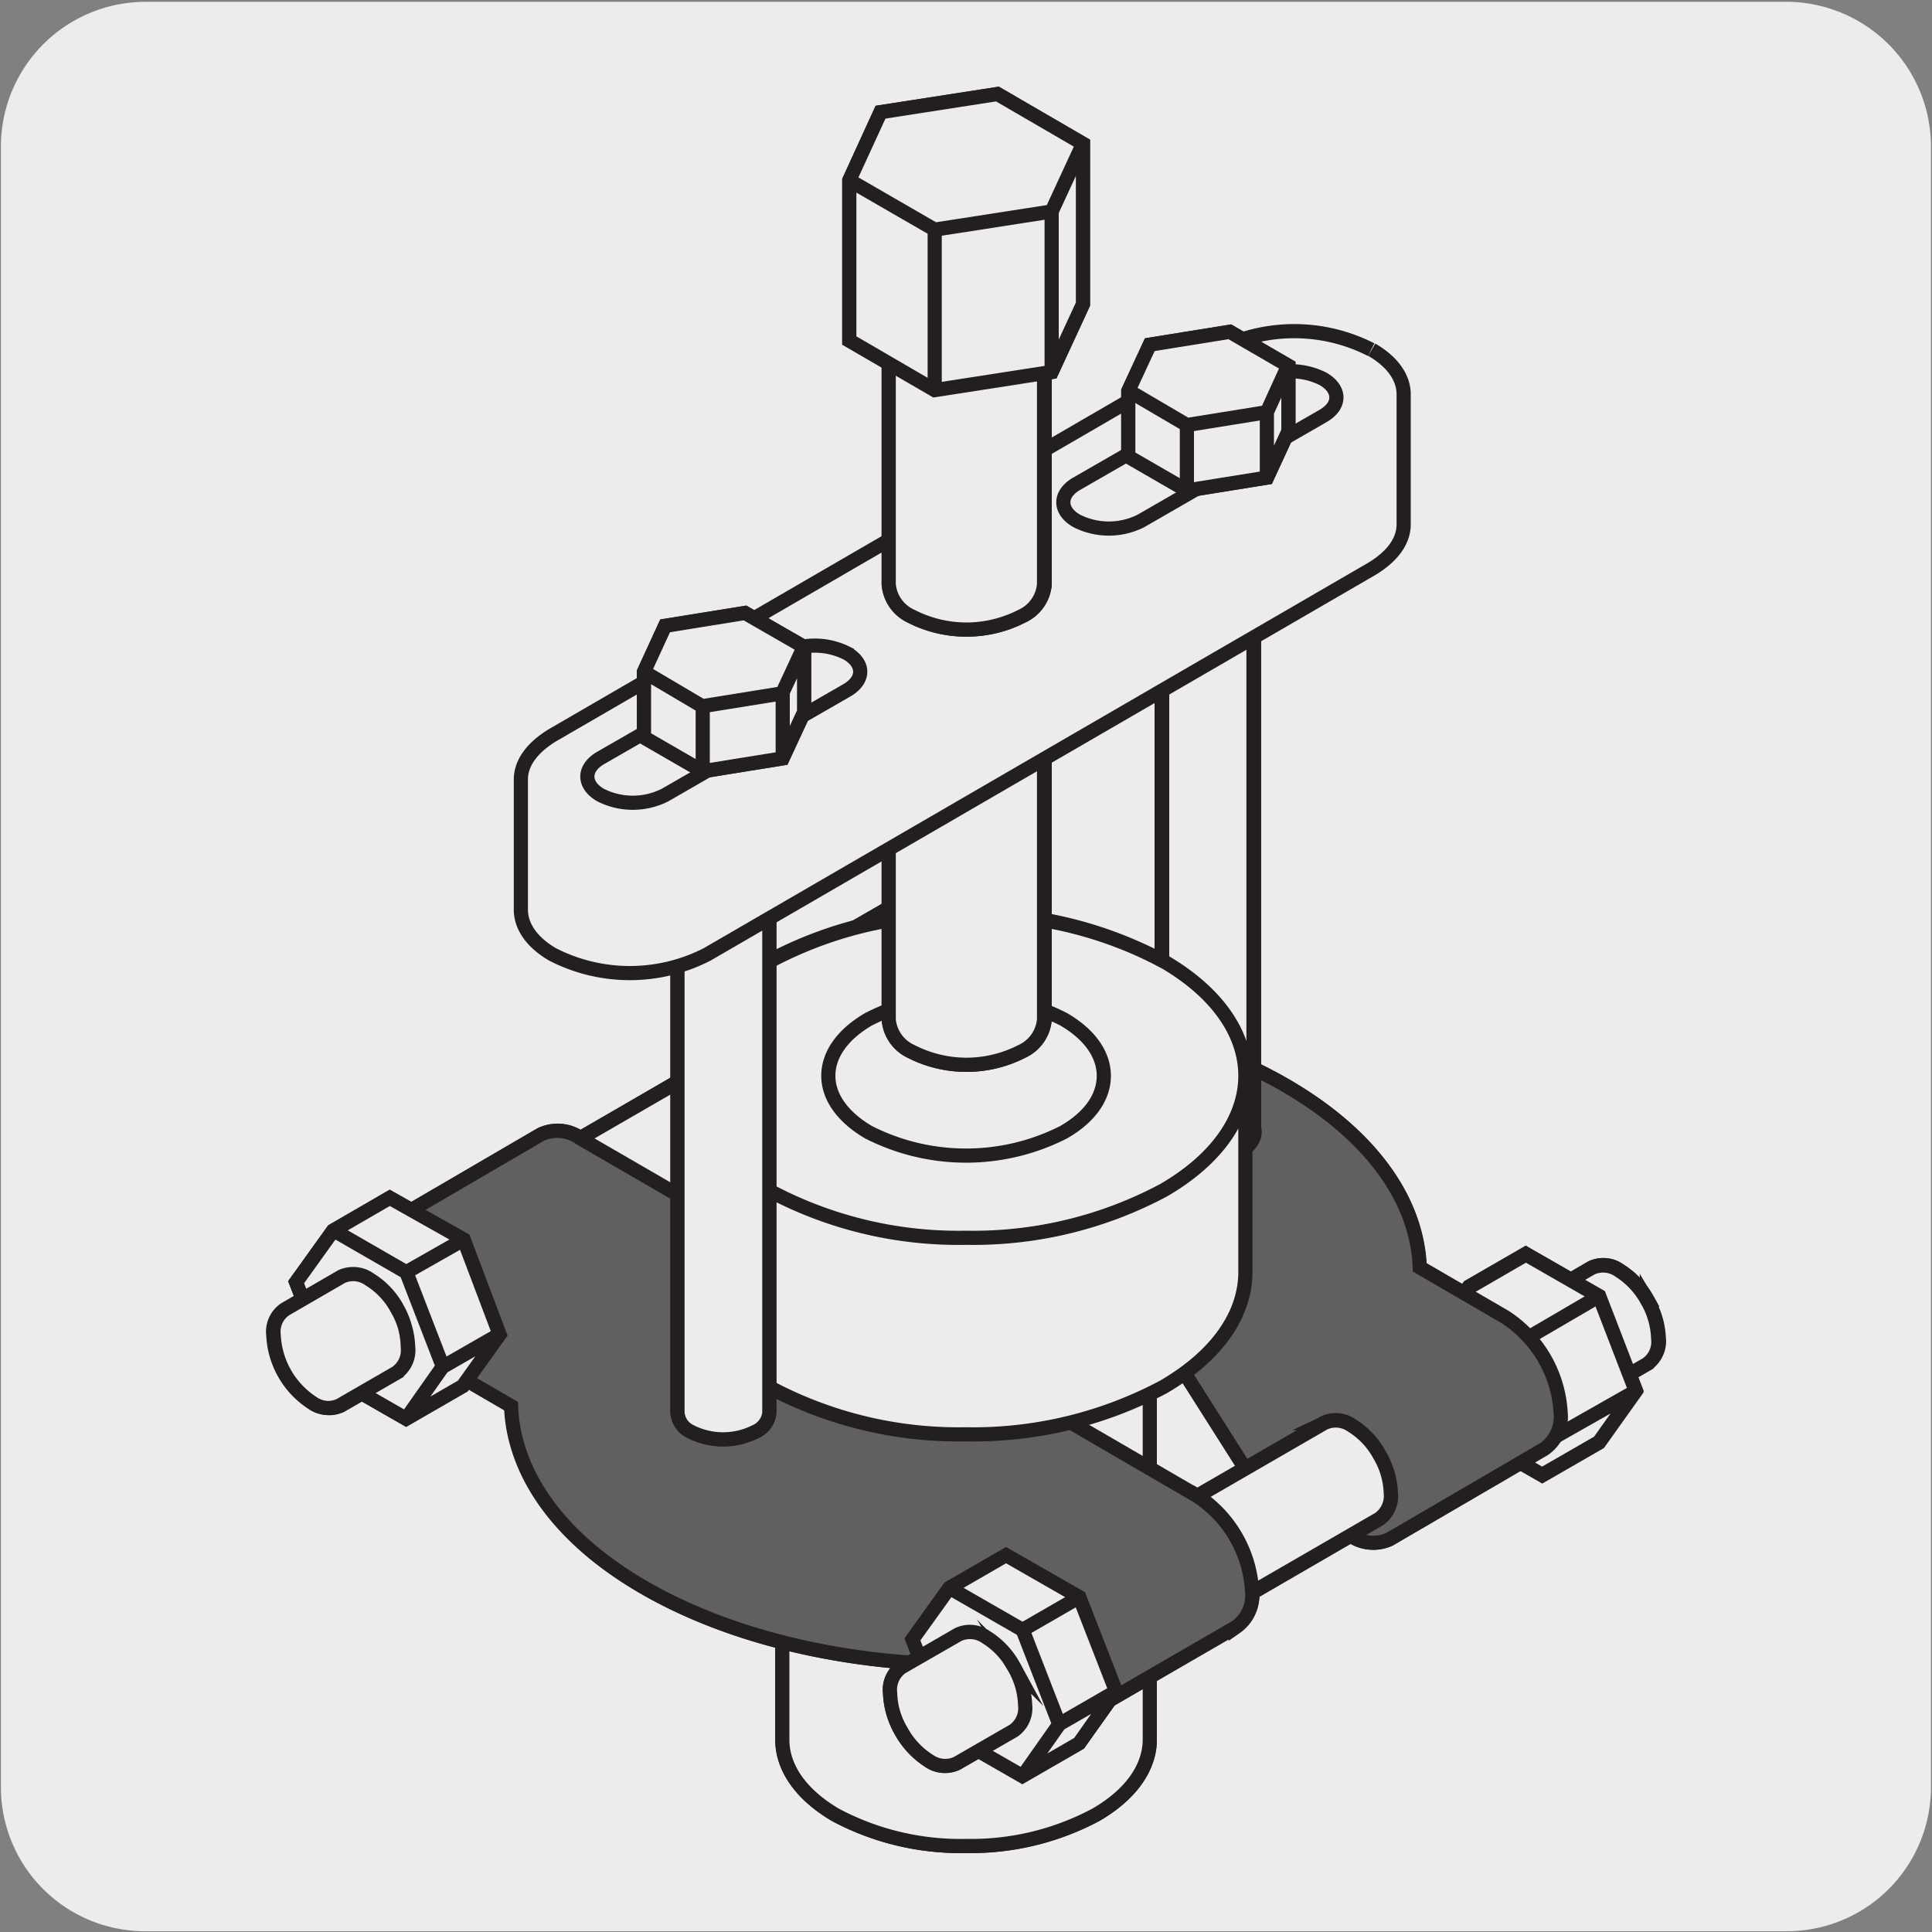 <svg xmlns="http://www.w3.org/2000/svg" xmlns:xlink="http://www.w3.org/1999/xlink" viewBox="0 0 150 150"><rect x="0" y="0" width="150" height="150" fill="#808080" stroke="none"/><defs><style>.cls-1,.cls-10,.cls-11,.cls-4{fill:none;}.cls-2{fill:#edecec;}.cls-3{fill:#fff;}.cls-10,.cls-11,.cls-4{stroke:#231f20;}.cls-11,.cls-4{stroke-miterlimit:10;}.cls-10,.cls-4{stroke-width:1.1px;}.cls-5{fill:#d0d2d3;}.cls-6{fill:#606060;}.cls-7{fill:#929497;}.cls-8{fill:#a6a8ab;}.cls-9{clip-path:url(#clip-path);}.cls-10{stroke-linecap:round;stroke-linejoin:round;}.cls-11{stroke-width:0.2px;}</style><clipPath id="clip-path"><rect class="cls-1" x="-164.67" y="177.1" width="136.77" height="135.81"/></clipPath></defs><title>14517-01 </title><g id="Capa_2" data-name="Capa 2"><path class="cls-2" d="M11.32.14H138.64a11.25,11.25,0,0,1,11.28,11.21v127.4a11.19,11.19,0,0,1-11.2,11.19H11.27A11.19,11.19,0,0,1,.07,138.75h0V11.38A11.24,11.24,0,0,1,11.32.14Z"/></g><g id="Capa_3" data-name="Capa 3"><path class="cls-3" d="M85.09,96.39A20.49,20.49,0,0,0,75,94a20.52,20.52,0,0,0-10.09,2.42c-2.78,1.62-4.17,3.73-4.17,5.85v32.81c0,2.11,1.39,4.23,4.17,5.85A20.63,20.63,0,0,0,75,143.32a20.71,20.71,0,0,0,10.09-2.42c2.79-1.62,4.18-3.74,4.18-5.85V102.24c0-2.12-1.39-4.23-4.18-5.85"/><path class="cls-4" d="M85.09,96.39A20.49,20.49,0,0,0,75,94a20.52,20.52,0,0,0-10.09,2.42c-2.78,1.62-4.17,3.73-4.17,5.85v32.81c0,2.11,1.39,4.23,4.17,5.85A20.63,20.63,0,0,0,75,143.32a20.71,20.71,0,0,0,10.09-2.42c2.79-1.62,4.18-3.74,4.18-5.85V102.24c0-2.12-1.39-4.23-4.18-5.85m0,0A20.49,20.49,0,0,0,75,94a20.52,20.52,0,0,0-10.09,2.42c-2.78,1.62-4.17,3.73-4.17,5.85v32.81c0,2.11,1.39,4.23,4.17,5.85A20.63,20.63,0,0,0,75,143.32a20.71,20.71,0,0,0,10.09-2.42c2.79-1.62,4.18-3.74,4.18-5.85V102.24C89.27,100.12,87.88,98,85.09,96.39Z"/><path class="cls-2" d="M85.09,96.39A20.49,20.49,0,0,0,75,94a20.52,20.52,0,0,0-10.09,2.42c-2.78,1.62-4.17,3.73-4.17,5.85v32.81c0,2.11,1.39,4.23,4.17,5.85A20.63,20.63,0,0,0,75,143.32a20.71,20.71,0,0,0,10.09-2.42c2.79-1.62,4.18-3.74,4.18-5.85V102.24c0-2.12-1.39-4.23-4.18-5.85"/><path class="cls-4" d="M85.08,96.39A20.54,20.54,0,0,0,75,94a20.63,20.63,0,0,0-10.09,2.42c-2.78,1.62-4.17,3.73-4.17,5.85v32.81c0,2.12,1.39,4.23,4.17,5.85A20.63,20.63,0,0,0,75,143.32a20.54,20.54,0,0,0,10.08-2.42c2.8-1.62,4.19-3.73,4.19-5.85V102.24c0-2.12-1.39-4.23-4.19-5.85m.67-.41a41.06,41.06,0,0,0-21-.13L57,91.36h0a9.45,9.45,0,0,1-4.29-7.44A3.09,3.09,0,0,1,54,81.11l12-6.94a3,3,0,0,1,3,.29l6.64,3.87c8.8.11,17.54,2.08,24.26,6s10.13,9,10.31,14.07l6.64,3.86a9.51,9.51,0,0,1,4.31,7.45,3.06,3.06,0,0,1-1.27,2.79l-12,7a3,3,0,0,1-3-.29l-7.74-4.5L87,98.77m40.9,2.12a6.25,6.25,0,0,0-2.15-2.26,2.12,2.12,0,0,0-2.15-.21l-4.4,2.54a2.16,2.16,0,0,0-.9,2,6.46,6.46,0,0,0,.88,3,6.06,6.06,0,0,0,2.15,2.25,2.15,2.15,0,0,0,2.15.22l4.41-2.55a2.13,2.13,0,0,0,.9-2A6.18,6.18,0,0,0,127.86,100.89ZM80,73.11a6,6,0,0,0-2.14-2.27,2.15,2.15,0,0,0-2.16-.2l-4.4,2.54a2.11,2.11,0,0,0-.9,2,6.18,6.18,0,0,0,.89,3,6.36,6.36,0,0,0,2.15,2.27,2.13,2.13,0,0,0,2.15.2L80,78.06a2.1,2.1,0,0,0,.89-2A6.06,6.06,0,0,0,80,73.11Zm-3.7-.27-5.69-3.27L66.2,72.11l-2.86,4,2.85,7.33,5.68,3.27,4.41-2.54,2.86-4.06Zm47.86,27.78-5.7-3.27-4.41,2.54-2.85,4,2.83,7.33,5.7,3.27,4.4-2.54,2.86-4.06ZM85.08,96.39A20.54,20.54,0,0,0,75,94a20.63,20.63,0,0,0-10.09,2.42c-2.78,1.62-4.17,3.73-4.17,5.85v32.81c0,2.12,1.39,4.23,4.17,5.85A20.63,20.63,0,0,0,75,143.32a20.54,20.54,0,0,0,10.08-2.42c2.8-1.62,4.19-3.73,4.19-5.85V102.24C89.27,100.12,87.88,98,85.08,96.39Zm5.71,21,12-6.94a2.13,2.13,0,0,1,2.16.2,6.17,6.17,0,0,1,2.15,2.26,6.23,6.23,0,0,1,.88,3,2.12,2.12,0,0,1-.89,2l-12,7M42.93,89.63l12-7a2.14,2.14,0,0,1,2.15.21,6,6,0,0,1,2.14,2.26,6.21,6.21,0,0,1,.89,3,2.14,2.14,0,0,1-.91,2l-12,7m45.72,19.1L75,105.71a17.21,17.21,0,0,1-8.43-2c-2.32-1.34-3.49-3.12-3.5-4.9L45.09,88.37a3,3,0,0,0-3.05-.3l-12,7a3,3,0,0,0-1.27,2.78,9.51,9.51,0,0,0,4.3,7.45l6.65,3.88c.18,5.09,3.58,10.16,10.3,14.06s15.47,5.87,24.26,6L80.94,133a3,3,0,0,0,3,.29l12-7a3,3,0,0,0,1.27-2.79A9.46,9.46,0,0,0,92.94,116.15ZM83.8,124l-5.69-3.27-4.4,2.55-2.86,4,2.84,7.34,5.68,3.26,4.41-2.54,2.86-4Zm-5.1,5.36a6.25,6.25,0,0,0-2.15-2.26,2.12,2.12,0,0,0-2.15-.21L70,129.45a2.09,2.09,0,0,0-.9,2,6.68,6.68,0,0,0,3,5.26,2.14,2.14,0,0,0,2.14.2l4.42-2.54a2.14,2.14,0,0,0,.89-2A6.17,6.17,0,0,0,78.7,129.37ZM36,96.23,30.26,93l-4.4,2.55-2.87,4,2.84,7.33,5.7,3.27,4.4-2.54,2.86-4.06Zm-5.12,5.35a6,6,0,0,0-2.14-2.26,2.16,2.16,0,0,0-2.16-.21l-4.4,2.55a2.12,2.12,0,0,0-.9,2,6.18,6.18,0,0,0,.89,3,6.25,6.25,0,0,0,2.15,2.26,2.14,2.14,0,0,0,2.15.21l4.4-2.54a2.14,2.14,0,0,0,.89-2A6.23,6.23,0,0,0,30.84,101.58Z"/><path class="cls-2" d="M127.86,100.89a6.28,6.28,0,0,0-2.15-2.27,2.16,2.16,0,0,0-2.15-.2L119.15,101a2.15,2.15,0,0,0-.89,2,6.21,6.21,0,0,0,.89,3,6,6,0,0,0,2.14,2.25,2.13,2.13,0,0,0,2.16.21l4.4-2.54a2.12,2.12,0,0,0,.89-2,6.27,6.27,0,0,0-.88-3"/><path class="cls-4" d="M127.86,100.89a6.28,6.28,0,0,0-2.15-2.27,2.16,2.16,0,0,0-2.15-.2L119.15,101a2.15,2.15,0,0,0-.89,2,6.21,6.21,0,0,0,.89,3,6,6,0,0,0,2.14,2.25,2.13,2.13,0,0,0,2.16.21l4.4-2.54a2.12,2.12,0,0,0,.89-2,6.27,6.27,0,0,0-.88-3m0,0a6.28,6.28,0,0,0-2.15-2.27,2.16,2.16,0,0,0-2.15-.2L119.15,101a2.15,2.15,0,0,0-.89,2,6.21,6.21,0,0,0,.89,3,6,6,0,0,0,2.14,2.25,2.13,2.13,0,0,0,2.16.21l4.4-2.54a2.12,2.12,0,0,0,.89-2A6.27,6.27,0,0,0,127.86,100.89Z"/><path class="cls-5" d="M80,73.11a6.1,6.1,0,0,0-2.14-2.27,2.15,2.15,0,0,0-2.16-.2l-4.4,2.54a2.12,2.12,0,0,0-.89,2,6.13,6.13,0,0,0,.88,3,6.45,6.45,0,0,0,2.15,2.27,2.16,2.16,0,0,0,2.15.2L80,78.06a2.13,2.13,0,0,0,.89-2,6.05,6.05,0,0,0-.88-3"/><path class="cls-4" d="M80,73.11a6.1,6.1,0,0,0-2.14-2.27,2.15,2.15,0,0,0-2.16-.2l-4.4,2.54a2.12,2.12,0,0,0-.89,2,6.13,6.13,0,0,0,.88,3,6.45,6.45,0,0,0,2.15,2.27,2.16,2.16,0,0,0,2.15.2L80,78.06a2.13,2.13,0,0,0,.89-2,6.05,6.05,0,0,0-.88-3m-4.32-2.23a1.64,1.64,0,0,1,1.92.3A5,5,0,0,1,79,73.7,7.23,7.23,0,0,1,79.13,77a3.08,3.08,0,0,1-1.29,2.11m2.16-6a6.1,6.1,0,0,0-2.14-2.27,2.15,2.15,0,0,0-2.16-.2l-4.4,2.54a2.12,2.12,0,0,0-.89,2,6.13,6.13,0,0,0,.88,3,6.45,6.45,0,0,0,2.15,2.27,2.16,2.16,0,0,0,2.15.2L80,78.06a2.13,2.13,0,0,0,.89-2A6.05,6.05,0,0,0,80,73.11Z"/><polygon class="cls-5" points="76.3 72.84 70.61 69.57 66.21 72.11 63.34 76.17 66.19 83.49 71.88 86.76 76.28 84.22 79.14 80.16 76.3 72.84"/><path class="cls-4" d="M76.3,72.84l-5.69-3.27-4.4,2.54-2.87,4,2.85,7.33,5.69,3.27,4.4-2.54,2.85-4.06Zm-10.09-.73,5.69,3.27,2.83,7.33-2.85,4.05m0-11.38,4.4-2.54M74.73,82.7l4.4-2.54M76.3,72.84l-5.69-3.27-4.4,2.54-2.87,4,2.85,7.33,5.69,3.27,4.4-2.54,2.85-4.06Z"/><polygon class="cls-2" points="124.16 100.62 118.46 97.35 114.06 99.9 111.19 103.94 114.04 111.27 119.73 114.54 124.14 112 126.99 107.95 124.16 100.62"/><path class="cls-4" d="M124.16,100.62l-5.7-3.27-4.4,2.55-2.87,4,2.85,7.33,5.69,3.27,4.41-2.54,2.85-4Zm-5.41,3.17,5.41-3.16m-3.33,10.87L127,108m-2.83-7.33-5.7-3.27-4.4,2.55-2.87,4,2.85,7.33,5.69,3.27,4.41-2.54,2.85-4Z"/><path class="cls-3" d="M85.75,96a41.1,41.1,0,0,0-21-.13L57,91.36h0a9.46,9.46,0,0,1-4.3-7.44A3.09,3.09,0,0,1,54,81.11l12-6.94a3,3,0,0,1,3,.29l6.65,3.87c8.8.11,17.55,2.08,24.26,6s10.14,9,10.32,14.07l6.64,3.86a9.5,9.5,0,0,1,4.3,7.45,3.05,3.05,0,0,1-1.28,2.79l-12,7a3.06,3.06,0,0,1-3.06-.29l-7.72-4.5L87,98.77"/><path class="cls-6" d="M85.75,96a41.1,41.1,0,0,0-21-.13L57,91.36h0a9.46,9.46,0,0,1-4.3-7.44A3.09,3.09,0,0,1,54,81.11l12-6.94a3,3,0,0,1,3,.29l6.65,3.87c8.8.11,17.55,2.08,24.26,6s10.14,9,10.32,14.07l6.64,3.86a9.5,9.5,0,0,1,4.3,7.45,3.05,3.05,0,0,1-1.28,2.79l-12,7a3.06,3.06,0,0,1-3.06-.29l-7.72-4.5L87,98.77M75,91.84,57.07,81.41A3.06,3.06,0,0,0,54,81.12M85.75,96a41.1,41.1,0,0,0-21-.13L57,91.36h0a9.46,9.46,0,0,1-4.3-7.44A3.09,3.09,0,0,1,54,81.11l12-6.94a3,3,0,0,1,3,.29l6.65,3.87c8.8.11,17.55,2.08,24.26,6s10.14,9,10.32,14.07l6.64,3.86a9.5,9.5,0,0,1,4.3,7.45,3.05,3.05,0,0,1-1.28,2.79l-12,7a3.06,3.06,0,0,1-3.06-.29l-7.72-4.5L87,98.77"/><path class="cls-4" d="M85.75,96a41.1,41.1,0,0,0-21-.13L57,91.36h0a9.46,9.46,0,0,1-4.3-7.44A3.09,3.09,0,0,1,54,81.11l12-6.94a3,3,0,0,1,3,.29l6.65,3.87c8.8.11,17.55,2.08,24.26,6s10.14,9,10.32,14.07l6.64,3.86a9.5,9.5,0,0,1,4.3,7.45,3.05,3.05,0,0,1-1.28,2.79l-12,7a3.06,3.06,0,0,1-3.06-.29l-7.72-4.5L87,98.77M75,91.84,57.07,81.41A3.06,3.06,0,0,0,54,81.12M85.75,96a41.1,41.1,0,0,0-21-.13L57,91.36h0a9.46,9.46,0,0,1-4.3-7.44A3.09,3.09,0,0,1,54,81.11l12-6.94a3,3,0,0,1,3,.29l6.65,3.87c8.8.11,17.55,2.08,24.26,6s10.14,9,10.32,14.07l6.64,3.86a9.5,9.5,0,0,1,4.3,7.45,3.05,3.05,0,0,1-1.28,2.79l-12,7a3.06,3.06,0,0,1-3.06-.29l-7.72-4.5L87,98.77"/><path class="cls-7" d="M91.28,86.39a5.56,5.56,0,0,1,5.07,0c1.41.81,1.41,2.13,0,3a5.59,5.59,0,0,1-5.07,0c-1.4-.82-1.4-2.14,0-3"/><path class="cls-4" d="M91.28,86.39a5.56,5.56,0,0,1,5.07,0c1.41.81,1.41,2.13,0,3a5.59,5.59,0,0,1-5.07,0c-1.4-.82-1.4-2.14,0-3M64.77,95.85l10.26-4"/><path class="cls-2" d="M90.79,117.4l12-6.94a2.15,2.15,0,0,1,2.16.2,6.06,6.06,0,0,1,2.14,2.26,6.24,6.24,0,0,1,.89,3,2.19,2.19,0,0,1-.9,2l-12,6.94"/><path class="cls-4" d="M90.79,117.4l12-6.94a2.15,2.15,0,0,1,2.16.2,6.06,6.06,0,0,1,2.14,2.26,6.24,6.24,0,0,1,.89,3,2.19,2.19,0,0,1-.9,2l-12,6.94m-4.28-7.43,12-6.94a2.15,2.15,0,0,1,2.16.2,6.06,6.06,0,0,1,2.14,2.26,6.24,6.24,0,0,1,.89,3,2.19,2.19,0,0,1-.9,2l-12,6.94"/><path class="cls-2" d="M42.93,89.62l12-6.94a2.07,2.07,0,0,1,2.14.2,6.09,6.09,0,0,1,2.15,2.26,6.2,6.2,0,0,1,.88,3,2.14,2.14,0,0,1-.89,2L47.23,97"/><path class="cls-4" d="M42.93,89.62l12-6.94a2.07,2.07,0,0,1,2.14.2,6.09,6.09,0,0,1,2.15,2.26,6.2,6.2,0,0,1,.88,3,2.14,2.14,0,0,1-.89,2L47.23,97m-4.3-7.42,12-6.94a2.07,2.07,0,0,1,2.14.2,6.09,6.09,0,0,1,2.15,2.26,6.2,6.2,0,0,1,.88,3,2.14,2.14,0,0,1-.89,2L47.23,97"/><path class="cls-3" d="M92.93,116.14,75,105.71a17.18,17.18,0,0,1-8.43-2c-2.33-1.34-3.5-3.12-3.5-4.89l-18-10.43A3.06,3.06,0,0,0,42,88.07l-12,7a3,3,0,0,0-1.26,2.78,9.43,9.43,0,0,0,4.28,7.45l6.66,3.87c.18,5.1,3.59,10.19,10.3,14.07s15.46,5.88,24.26,6L80.94,133a3,3,0,0,0,3,.28l12-6.94a3,3,0,0,0,1.27-2.79,9.48,9.48,0,0,0-4.31-7.45"/><path class="cls-6" d="M92.93,116.14,75,105.71a17.18,17.18,0,0,1-8.43-2c-2.33-1.34-3.5-3.12-3.5-4.89l-18-10.43A3.06,3.06,0,0,0,42,88.07l-12,7a3,3,0,0,0-1.26,2.78,9.43,9.43,0,0,0,4.28,7.45l6.66,3.87c.18,5.1,3.59,10.19,10.3,14.07s15.46,5.88,24.26,6L80.94,133a3,3,0,0,0,3,.28l12-6.94a3,3,0,0,0,1.27-2.79,9.48,9.48,0,0,0-4.31-7.45m0,0L75,105.71a17.18,17.18,0,0,1-8.43-2c-2.33-1.34-3.5-3.12-3.5-4.89l-18-10.43A3.06,3.06,0,0,0,42,88.07l-12,7a3,3,0,0,0-1.26,2.78,9.43,9.43,0,0,0,4.28,7.45l6.66,3.87c.18,5.1,3.59,10.19,10.3,14.07s15.46,5.88,24.26,6L80.94,133a3,3,0,0,0,3,.28l12-6.94a3,3,0,0,0,1.27-2.79,9.48,9.48,0,0,0-4.31-7.45"/><path class="cls-4" d="M92.93,116.14,75,105.71a17.18,17.18,0,0,1-8.43-2c-2.33-1.34-3.5-3.12-3.5-4.89l-18-10.43A3.06,3.06,0,0,0,42,88.07l-12,7a3,3,0,0,0-1.26,2.78,9.43,9.43,0,0,0,4.28,7.45l6.66,3.87c.18,5.1,3.59,10.19,10.3,14.07s15.46,5.88,24.26,6L80.94,133a3,3,0,0,0,3,.28l12-6.94a3,3,0,0,0,1.27-2.79,9.48,9.48,0,0,0-4.31-7.45m0,0L75,105.71a17.18,17.18,0,0,1-8.43-2c-2.33-1.34-3.5-3.12-3.5-4.89l-18-10.43A3.06,3.06,0,0,0,42,88.07l-12,7a3,3,0,0,0-1.26,2.78,9.43,9.43,0,0,0,4.28,7.45l6.66,3.87c.18,5.1,3.59,10.19,10.3,14.07s15.46,5.88,24.26,6L80.94,133a3,3,0,0,0,3,.28l12-6.94a3,3,0,0,0,1.27-2.79A9.48,9.48,0,0,0,92.93,116.14Z"/><polygon class="cls-2" points="83.8 124.01 78.11 120.75 73.71 123.29 70.84 127.33 73.69 134.67 79.38 137.94 83.78 135.4 86.64 131.34 83.8 124.01"/><path class="cls-4" d="M83.8,124l-5.69-3.26-4.4,2.54-2.87,4,2.85,7.34,5.69,3.27,4.4-2.54,2.86-4.06Zm-10.09-.72,5.69,3.27,2.84,7.32-2.86,4.06m0-11.38L83.8,124m-1.56,9.86,4.4-2.54M83.8,124l-5.69-3.26-4.4,2.54-2.87,4,2.85,7.34,5.69,3.27,4.4-2.54,2.86-4.06Z"/><path class="cls-2" d="M78.69,129.36a6.06,6.06,0,0,0-2.14-2.26,2.15,2.15,0,0,0-2.16-.2L70,129.44a2.14,2.14,0,0,0-.89,2,6,6,0,0,0,.89,3,6.17,6.17,0,0,0,2.14,2.27,2.16,2.16,0,0,0,2.15.2l4.41-2.54a2.14,2.14,0,0,0,.89-2,6.22,6.22,0,0,0-.89-3"/><path class="cls-4" d="M78.69,129.36a6.06,6.06,0,0,0-2.14-2.26,2.15,2.15,0,0,0-2.16-.2L70,129.44a2.14,2.14,0,0,0-.89,2,6,6,0,0,0,.89,3,6.17,6.17,0,0,0,2.14,2.27,2.16,2.16,0,0,0,2.15.2l4.41-2.54a2.14,2.14,0,0,0,.89-2,6.22,6.22,0,0,0-.89-3m0,0a6.06,6.06,0,0,0-2.14-2.26,2.15,2.15,0,0,0-2.16-.2L70,129.44a2.14,2.14,0,0,0-.89,2,6,6,0,0,0,.89,3,6.17,6.17,0,0,0,2.14,2.27,2.16,2.16,0,0,0,2.15.2l4.41-2.54a2.14,2.14,0,0,0,.89-2A6.22,6.22,0,0,0,78.69,129.36Z"/><polygon class="cls-2" points="35.95 96.23 30.26 92.96 25.86 95.51 22.99 99.55 25.83 106.88 31.53 110.14 35.93 107.61 38.79 103.56 35.95 96.23"/><path class="cls-4" d="M36,96.23,30.26,93l-4.4,2.55-2.87,4,2.84,7.33,5.7,3.27,4.4-2.54,2.86-4ZM25.86,95.5l5.69,3.28,2.83,7.32-2.85,4.05m0-11.37L36,96.24m-1.57,9.85,4.41-2.53M36,96.23,30.26,93l-4.4,2.55-2.87,4,2.84,7.33,5.7,3.27,4.4-2.54,2.86-4Z"/><path class="cls-2" d="M30.84,101.58a6,6,0,0,0-2.15-2.26,2.17,2.17,0,0,0-2.15-.21l-4.4,2.55a2.1,2.1,0,0,0-.89,2,6.64,6.64,0,0,0,3,5.25,2.14,2.14,0,0,0,2.15.21l4.4-2.54a2.14,2.14,0,0,0,.89-2,6.28,6.28,0,0,0-.88-3"/><path class="cls-4" d="M30.84,101.58a6,6,0,0,0-2.15-2.26,2.17,2.17,0,0,0-2.15-.21l-4.4,2.55a2.1,2.1,0,0,0-.89,2,6.64,6.64,0,0,0,3,5.25,2.14,2.14,0,0,0,2.15.21l4.4-2.54a2.14,2.14,0,0,0,.89-2,6.28,6.28,0,0,0-.88-3m0,0a6,6,0,0,0-2.15-2.26,2.17,2.17,0,0,0-2.15-.21l-4.4,2.55a2.1,2.1,0,0,0-.89,2,6.64,6.64,0,0,0,3,5.25,2.14,2.14,0,0,0,2.15.21l4.4-2.54a2.14,2.14,0,0,0,.89-2A6.28,6.28,0,0,0,30.84,101.58Z"/><path class="cls-3" d="M90.23,49.19V87.86a1.79,1.79,0,0,0,1.06,1.48,5.57,5.57,0,0,0,5.07,0,1.8,1.8,0,0,0,1-1.48V49.19"/><path class="cls-4" d="M90.23,49.19V87.86a1.79,1.79,0,0,0,1.06,1.48,5.57,5.57,0,0,0,5.07,0,1.8,1.8,0,0,0,1-1.48V49.19m-7.17,0V87.86a1.79,1.79,0,0,0,1.06,1.48,5.57,5.57,0,0,0,5.07,0,1.8,1.8,0,0,0,1-1.48V49.19"/><path class="cls-2" d="M90.23,49.19V87.86a1.79,1.79,0,0,0,1.06,1.48,5.57,5.57,0,0,0,5.07,0,1.8,1.8,0,0,0,1-1.48V49.19"/><path class="cls-4" d="M90.23,49.19V87.86a1.79,1.79,0,0,0,1.06,1.48,5.57,5.57,0,0,0,5.07,0,1.8,1.8,0,0,0,1-1.48V49.19m-7.17,0V87.86a1.79,1.79,0,0,0,1.06,1.48,5.57,5.57,0,0,0,5.07,0,1.8,1.8,0,0,0,1-1.48V49.19"/><path class="cls-2" d="M90.34,74.63A31.17,31.17,0,0,0,75,71a31.12,31.12,0,0,0-15.32,3.68c-4.24,2.45-6.36,5.67-6.36,8.88V98.77c0,3.23,2.12,6.44,6.36,8.9A31.23,31.23,0,0,0,75,111.36a31.39,31.39,0,0,0,15.34-3.69c4.22-2.46,6.35-5.67,6.35-8.9V83.51c0-3.21-2.13-6.43-6.35-8.88"/><path class="cls-4" d="M90.34,74.63A31.17,31.17,0,0,0,75,71a31.12,31.12,0,0,0-15.32,3.68c-4.24,2.45-6.36,5.67-6.36,8.88V98.77c0,3.23,2.12,6.44,6.36,8.9A31.23,31.23,0,0,0,75,111.36a31.39,31.39,0,0,0,15.34-3.69c4.22-2.46,6.35-5.67,6.35-8.9V83.51c0-3.21-2.13-6.43-6.35-8.88m0,0A31.17,31.17,0,0,0,75,71a31.12,31.12,0,0,0-15.32,3.68c-4.24,2.45-6.36,5.67-6.36,8.88V98.77c0,3.23,2.12,6.44,6.36,8.9A31.23,31.23,0,0,0,75,111.36a31.39,31.39,0,0,0,15.34-3.69c4.22-2.46,6.35-5.67,6.35-8.9V83.51C96.69,80.3,94.56,77.08,90.34,74.63Zm0,0A31.17,31.17,0,0,0,75,71a31.12,31.12,0,0,0-15.32,3.68c-4.24,2.45-6.36,5.67-6.36,8.88V98.77c0,3.23,2.12,6.44,6.36,8.9A31.23,31.23,0,0,0,75,111.36a31.39,31.39,0,0,0,15.34-3.69c4.22-2.46,6.35-5.67,6.35-8.9V83.51c0-3.21-2.13-6.43-6.35-8.88m6.35,8.89c0,3.22-2.13,6.44-6.35,8.89A31.34,31.34,0,0,1,75,96.1a31.21,31.21,0,0,1-15.33-3.69c-4.23-2.45-6.35-5.67-6.35-8.89m37-8.89A31.2,31.2,0,0,0,75,70.94a31.32,31.32,0,0,0-15.33,3.69c-4.23,2.45-6.35,5.67-6.35,8.89V98.77c0,3.23,2.12,6.44,6.35,8.91A31.32,31.32,0,0,0,75,111.36a31.41,31.41,0,0,0,15.34-3.68c4.22-2.47,6.35-5.68,6.35-8.91V83.52C96.69,80.3,94.56,77.08,90.34,74.63Z"/><path class="cls-3" d="M94.06,85.63l0-.07Z"/><path class="cls-4" d="M67.44,79.13a16.71,16.71,0,0,1,15.13,0c2.09,1.21,3.13,2.8,3.13,4.39s-1,3.17-3.13,4.39a16.71,16.71,0,0,1-15.13,0c-2.08-1.22-3.13-2.8-3.13-4.39S65.36,80.34,67.44,79.13Z"/><path class="cls-8" d="M81.06,53V79.15a3,3,0,0,1-1.77,2.49,9.41,9.41,0,0,1-8.56,0A3,3,0,0,1,69,79.15V53"/><path class="cls-4" d="M81.06,53V79.15a3,3,0,0,1-1.77,2.49,9.41,9.41,0,0,1-8.56,0A3,3,0,0,1,69,79.15V53m12.11,0V79.15a3,3,0,0,1-1.77,2.49,9.41,9.41,0,0,1-8.56,0A3,3,0,0,1,69,79.15V53"/><path class="cls-3" d="M52.6,71v38.67a1.77,1.77,0,0,0,1,1.47,5.59,5.59,0,0,0,5.08,0,1.79,1.79,0,0,0,1.05-1.47V71"/><path class="cls-4" d="M52.6,71v38.67a1.77,1.77,0,0,0,1,1.47,5.59,5.59,0,0,0,5.08,0,1.79,1.79,0,0,0,1.05-1.47V71M52.6,71v38.67a1.77,1.77,0,0,0,1,1.47,5.59,5.59,0,0,0,5.08,0,1.79,1.79,0,0,0,1.05-1.47V71"/><path class="cls-2" d="M81.06,53V79.15a3,3,0,0,1-1.77,2.49,9.41,9.41,0,0,1-8.56,0A3,3,0,0,1,69,79.15V53"/><path class="cls-4" d="M81.06,53V79.15a3,3,0,0,1-1.77,2.49,9.41,9.41,0,0,1-8.56,0A3,3,0,0,1,69,79.15V53m12.11,0V79.15a3,3,0,0,1-1.77,2.49,9.41,9.41,0,0,1-8.56,0A3,3,0,0,1,69,79.15V53"/><path class="cls-2" d="M52.6,71v38.67a1.77,1.77,0,0,0,1,1.47,5.59,5.59,0,0,0,5.08,0,1.79,1.79,0,0,0,1.05-1.47V71"/><path class="cls-4" d="M52.6,71v38.67a1.77,1.77,0,0,0,1,1.47,5.59,5.59,0,0,0,5.08,0,1.79,1.79,0,0,0,1.05-1.47V71"/><path class="cls-2" d="M106.46,27.15a13.12,13.12,0,0,0-11.95,0L42.9,57.08c-1.64,1-2.47,2.21-2.46,3.46V70.63c0,1.26.82,2.51,2.46,3.47a13.14,13.14,0,0,0,12,0l51.6-29.93c1.66-1,2.48-2.21,2.48-3.47V30.61c0-1.25-.82-2.51-2.48-3.46"/><path class="cls-4" d="M106.46,27.15a13.12,13.12,0,0,0-11.95,0L42.9,57.08c-1.64,1-2.47,2.21-2.46,3.46V70.63c0,1.26.82,2.51,2.46,3.47a13.14,13.14,0,0,0,12,0l51.6-29.93c1.66-1,2.48-2.21,2.48-3.46V30.61c0-1.25-.82-2.5-2.48-3.46M88.59,40.44a5.53,5.53,0,0,1-5,0c-1.38-.79-1.37-2.09,0-2.88l14.14-8.14a5.55,5.55,0,0,1,5,0c1.37.8,1.37,2.08,0,2.87ZM65.76,53.59c1.37-.8,1.37-2.08,0-2.87a5.55,5.55,0,0,0-5,0L46.63,58.85c-1.37.8-1.37,2.09,0,2.88a5.55,5.55,0,0,0,5,0Z"/><polygon class="cls-3" points="57.84 47.59 51.64 48.56 49.97 52.16 49.97 57.25 54.52 59.88 60.73 58.92 62.4 55.32 62.4 50.23 57.84 47.59"/><path class="cls-4" d="M57.84,47.59l-6.2,1L50,52.16v5.09l4.55,2.63,6.21-1,1.67-3.6V50.23Zm0,0-6.2,1L50,52.16v5.09l4.55,2.63,6.21-1,1.67-3.6V50.23Z"/><polygon class="cls-3" points="95.48 25.76 89.27 26.73 87.6 30.33 87.6 35.42 92.15 38.05 98.37 37.09 100.03 33.49 100.03 28.4 95.48 25.76"/><path class="cls-4" d="M95.48,25.76l-6.21,1-1.67,3.6v5.09l4.55,2.63,6.22-1,1.66-3.6V28.4Zm0,0-6.21,1-1.67,3.6v5.09l4.55,2.63,6.22-1,1.66-3.6V28.4Z"/><path class="cls-8" d="M81.06,19.25V45.37a3,3,0,0,1-1.77,2.48,9.41,9.41,0,0,1-8.56,0A3,3,0,0,1,69,45.37V19.25"/><path class="cls-4" d="M81.06,19.25V45.37a3,3,0,0,1-1.77,2.48,9.41,9.41,0,0,1-8.56,0A3,3,0,0,1,69,45.37V19.25m12.11,0V45.37a3,3,0,0,1-1.77,2.48,9.41,9.41,0,0,1-8.56,0A3,3,0,0,1,69,45.37V19.25"/><polygon class="cls-8" points="68.36 8.71 65.94 13.97 65.94 26.43 72.58 30.28 81.64 28.87 84.07 23.61 84.07 11.16 77.44 7.3 68.36 8.71"/><path class="cls-4" d="M68.36,8.71,65.94,14V26.44l6.63,3.85,9.07-1.41,2.44-5.27V11.16L77.44,7.3ZM77.44,7.3,68.37,8.71,65.94,14V26.43l6.63,3.86,9.08-1.41,2.43-5.26V11.16Z"/><polygon class="cls-2" points="57.84 47.59 51.64 48.56 49.97 52.16 49.97 57.25 54.52 59.88 60.73 58.92 62.4 55.32 62.4 50.23 57.84 47.59"/><path class="cls-4" d="M57.84,47.59l-6.2,1L50,52.16v5.09l4.55,2.63,6.21-1,1.67-3.6V50.23Zm4.56,2.64-1.67,3.6-6.21,1L50,52.16m4.56,2.63v5.09m6.21-6.05v5.09M57.84,47.59l-6.2,1L50,52.16v5.09l4.55,2.63,6.21-1,1.67-3.6V50.23Z"/><polygon class="cls-2" points="95.48 25.76 89.27 26.73 87.6 30.33 87.6 35.42 92.15 38.05 98.37 37.09 100.03 33.49 100.03 28.4 95.48 25.76"/><path class="cls-4" d="M95.48,25.76l-6.21,1-1.67,3.6v5.09l4.55,2.63,6.22-1,1.66-3.6V28.4ZM100,28.4,98.36,32l-6.21,1L87.6,30.33M92.15,33v5.08m6.21-6v5.09M95.48,25.76l-6.21,1-1.67,3.6v5.09l4.55,2.63,6.22-1,1.66-3.6V28.4Z"/><path class="cls-2" d="M81.06,19.25V45.37a3,3,0,0,1-1.77,2.48,9.41,9.41,0,0,1-8.56,0A3,3,0,0,1,69,45.37V19.25"/><path class="cls-4" d="M81.06,19.25V45.37a3,3,0,0,1-1.77,2.48,9.41,9.41,0,0,1-8.56,0A3,3,0,0,1,69,45.37V19.25m12.11,0V45.37a3,3,0,0,1-1.77,2.48,9.41,9.41,0,0,1-8.56,0A3,3,0,0,1,69,45.37V19.25"/><polygon class="cls-2" points="68.36 8.71 65.94 13.97 65.94 26.43 72.58 30.28 81.64 28.87 84.07 23.61 84.07 11.16 77.44 7.3 68.36 8.71"/><path class="cls-4" d="M68.36,8.71,65.94,14V26.44l6.63,3.85,9.07-1.41,2.44-5.27V11.16L77.44,7.3Zm15.72,2.45-2.43,5.26-9.08,1.41L65.94,14m6.63,3.86V30.28m9.08-13.86V28.88M77.44,7.3,68.37,8.71,65.94,14V26.43l6.63,3.86,9.08-1.41,2.43-5.26V11.16Z"/><g class="cls-9"><polyline class="cls-10" points="162.54 207.94 13.48 294 -135.57 207.94 13.49 121.88"/></g><path class="cls-11" d="M77.53,277.65c-7.68,9.66-23.8,16-36,14.19-3.84,4.82-4.85,9.56-3.37,13.33s5.45,6.56,11.56,7.47c12.21,1.83,28.34-4.53,36-14.2L131.41,241l-8.2-20.8Z"/><path class="cls-11" d="M247.53,277.65c-7.68,9.66-23.8,16-36,14.19-3.84,4.82-4.85,9.56-3.37,13.33s5.45,6.56,11.56,7.47c12.21,1.83,28.34-4.53,36-14.2L301.41,241l-8.2-20.8Z"/><path class="cls-11" d="M420.37,277.12c-7.68,9.66-23.8,16-36,14.19-3.84,4.82-4.85,9.56-3.37,13.33s5.45,6.55,11.56,7.47c12.21,1.82,28.34-4.53,36-14.2l45.68-57.41-8.2-20.8Z"/></g></svg>